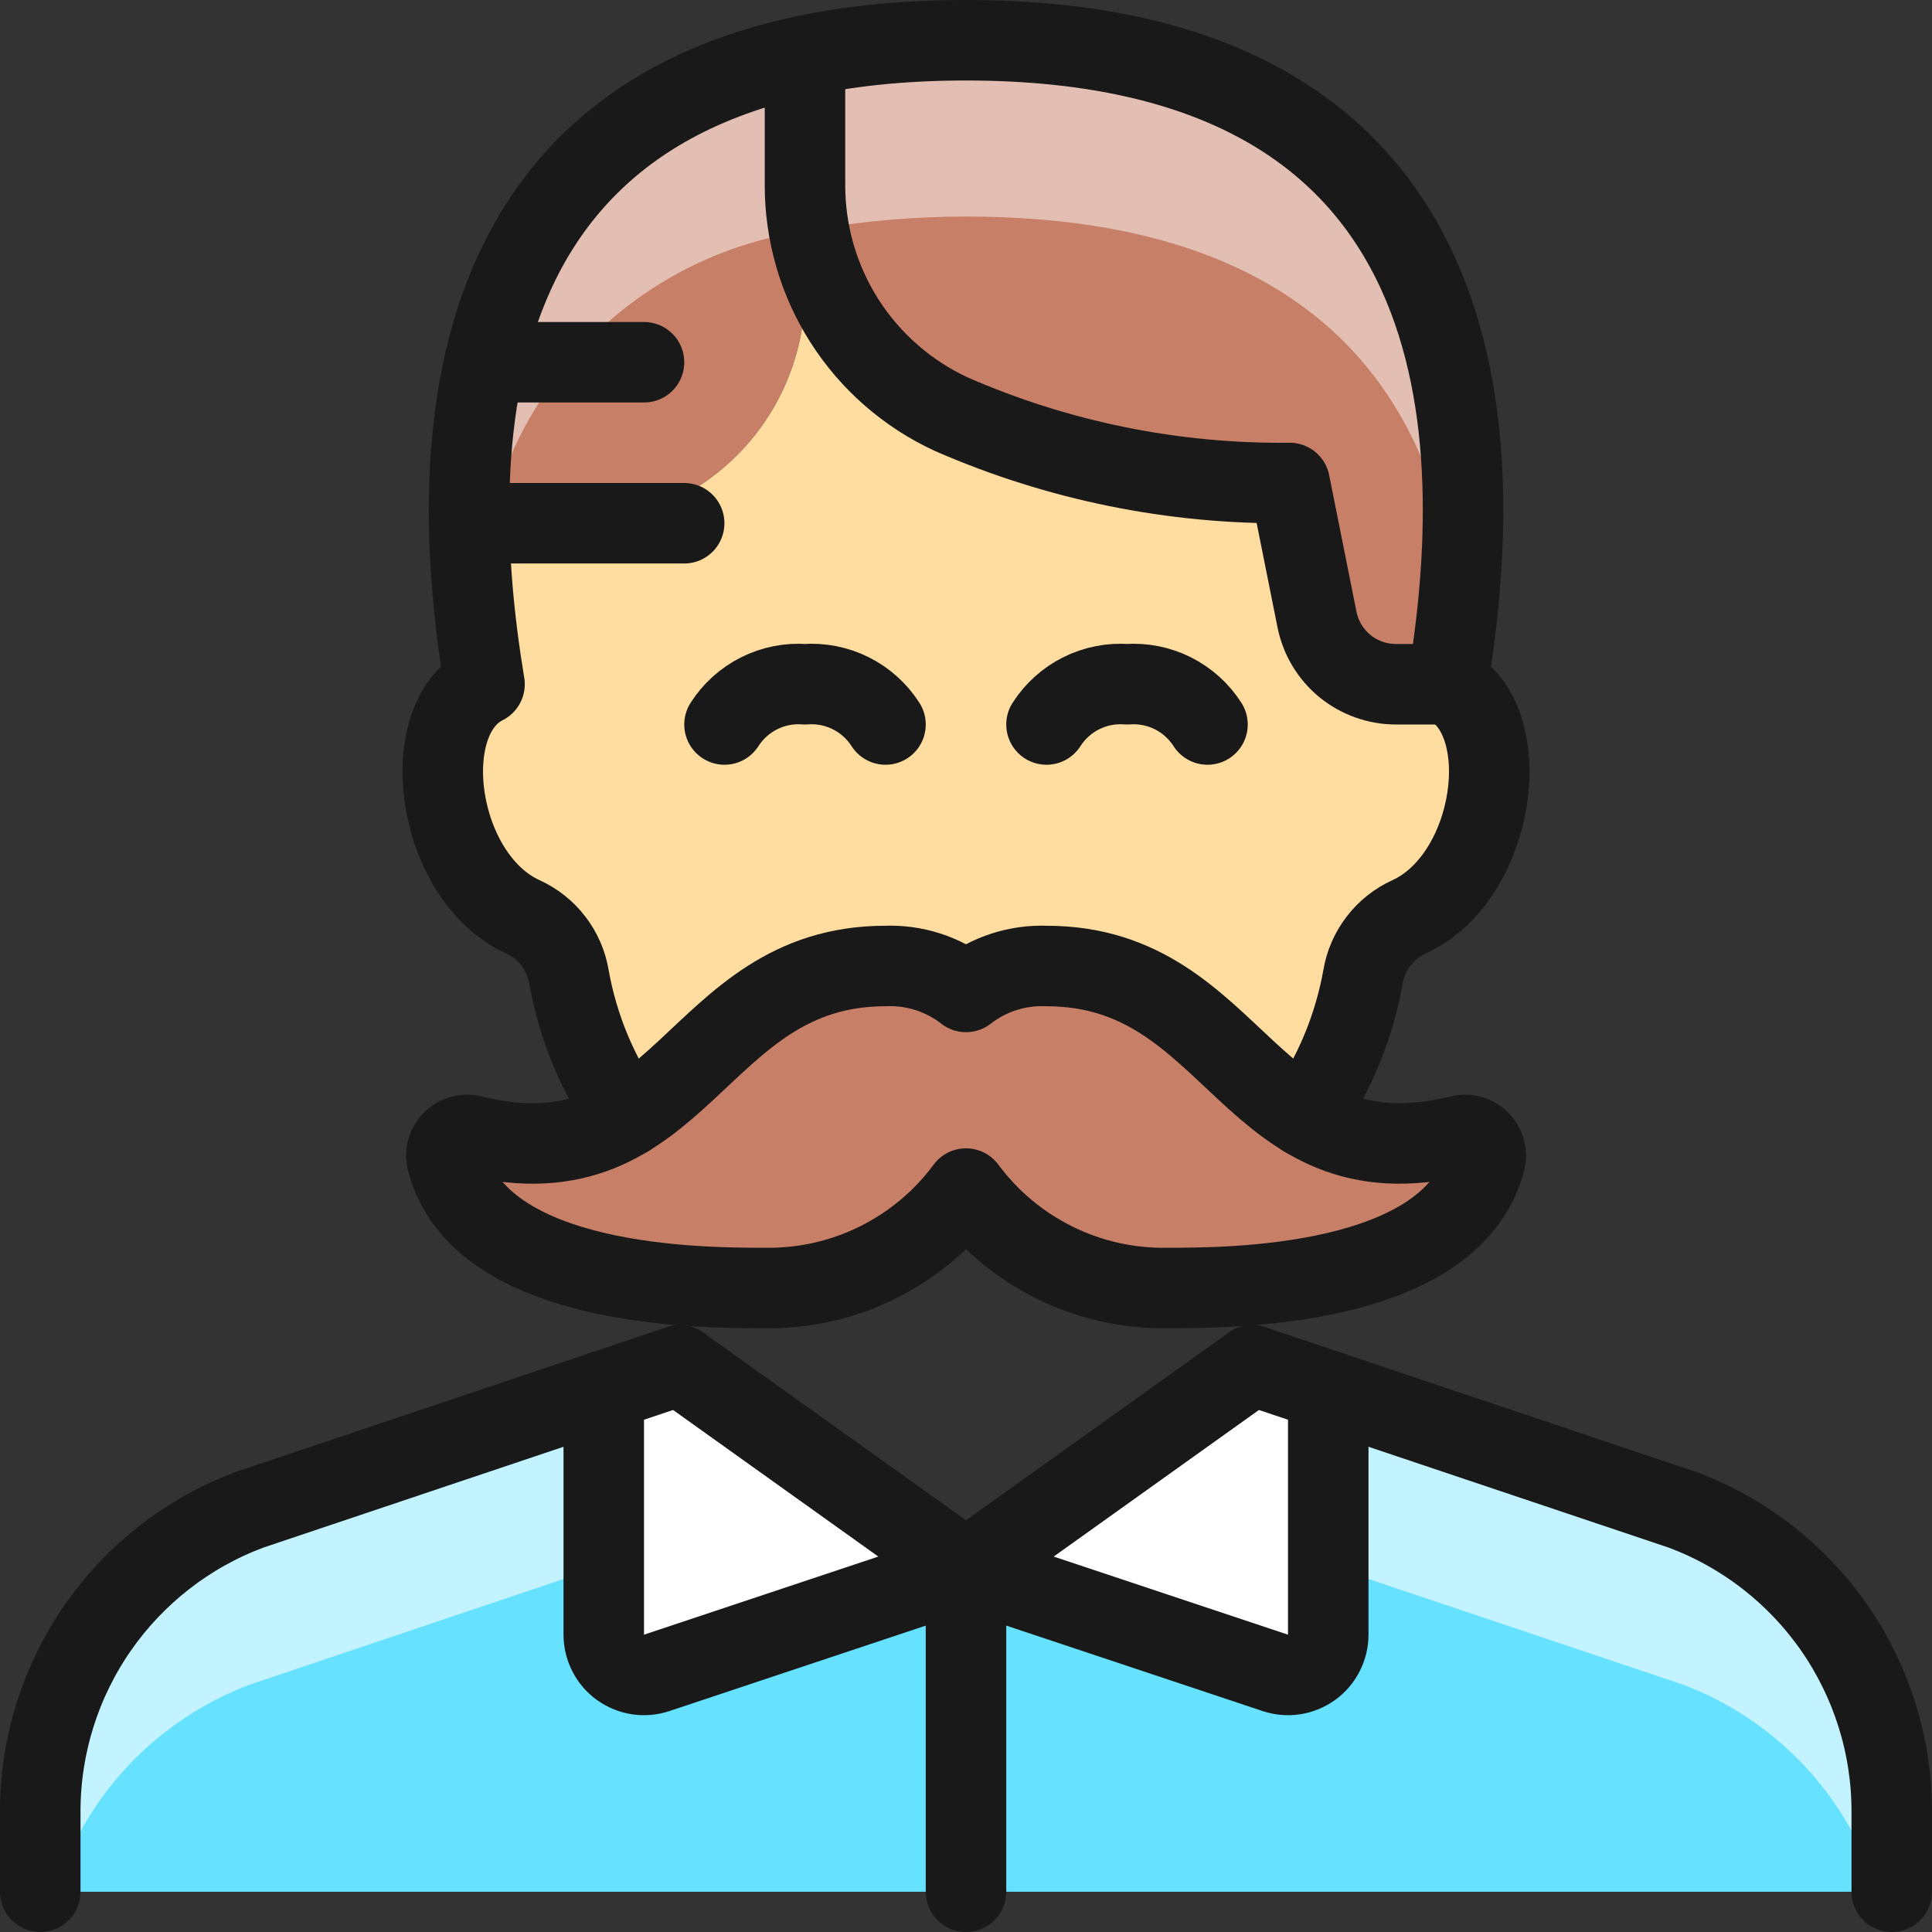 <svg xmlns="http://www.w3.org/2000/svg" fill="none" viewBox="0 0 24 24" height="48" width="48"><rect x="0" y="0" width="24" height="24" fill="#333333" stroke="none"/><path fill="#66e1ff" d="M23.5 22.5V23.5H0.5V22.5C0.501 21.685 0.751 20.89 1.215 20.22C1.68 19.55 2.337 19.037 3.1 18.75L7.5 17.28V20.31C7.501 20.389 7.52 20.467 7.556 20.537C7.593 20.607 7.646 20.668 7.71 20.714C7.774 20.759 7.849 20.789 7.927 20.801C8.005 20.812 8.085 20.805 8.16 20.78L12 19.5L15.84 20.78C15.915 20.805 15.995 20.812 16.073 20.801C16.151 20.789 16.226 20.759 16.29 20.714C16.355 20.668 16.407 20.607 16.444 20.537C16.48 20.467 16.499 20.389 16.5 20.31V17.28L20.91 18.75C21.672 19.037 22.328 19.55 22.791 20.22C23.254 20.89 23.501 21.686 23.5 22.5Z"></path><path fill="#c2f3ff" d="M20.91 18.761L16.5 17.28V19.447L20.91 20.928C21.483 21.145 21.999 21.491 22.418 21.938C22.836 22.386 23.146 22.924 23.324 23.511H23.5V22.511C23.501 21.697 23.254 20.901 22.791 20.231C22.328 19.561 21.672 19.048 20.91 18.761V18.761Z"></path><path fill="#c2f3ff" d="M3.1 20.928L7.5 19.447V17.28L3.1 18.761C2.337 19.048 1.68 19.561 1.215 20.231C0.751 20.901 0.501 21.696 0.5 22.511V23.511H0.678C0.858 22.924 1.169 22.386 1.589 21.938C2.009 21.491 2.526 21.145 3.1 20.928V20.928Z"></path><path fill="#ffffff" d="M12 19.5L8.16 20.78C8.085 20.805 8.005 20.812 7.927 20.801C7.849 20.789 7.774 20.759 7.71 20.713C7.646 20.668 7.593 20.607 7.556 20.537C7.52 20.467 7.501 20.389 7.5 20.31V17.28L8.44 16.96L8.89 17.28L12 19.5Z"></path><path fill="#ffffff" d="M16.5 17.28V20.31C16.499 20.389 16.48 20.467 16.444 20.537C16.407 20.607 16.355 20.668 16.29 20.713C16.226 20.759 16.151 20.789 16.073 20.801C15.995 20.812 15.915 20.805 15.84 20.78L12 19.5L15.11 17.28L15.56 16.96L16.5 17.28Z"></path><path fill="#c77f67" d="M10 0.689V3.62C10 4.384 9.696 5.116 9.156 5.656C8.616 6.196 7.884 6.5 7.12 6.5H5.83C5.79 4.1 6.55 1.42 10 0.689Z"></path><path fill="#c77f67" d="M17.98 8.5H17.34C17.11 8.497 16.888 8.417 16.71 8.271C16.532 8.126 16.409 7.925 16.36 7.7L16.02 6C14.576 6.013 13.145 5.723 11.82 5.149C11.273 4.896 10.811 4.491 10.488 3.982C10.166 3.473 9.996 2.882 10 2.28V0.689C10.659 0.559 11.329 0.496 12 0.5C18.48 0.5 18.48 5.51 17.98 8.5Z"></path><path fill="#c77f67" d="M18.45 14.42C18.04 16 15.27 16 14.5 16C14.015 16.007 13.535 15.898 13.1 15.682C12.665 15.467 12.288 15.15 12 14.76C11.712 15.15 11.335 15.467 10.9 15.682C10.465 15.898 9.985 16.007 9.5 16C8.73 16 5.96 16 5.55 14.42C5.539 14.376 5.54 14.33 5.553 14.287C5.565 14.244 5.589 14.204 5.621 14.173C5.653 14.142 5.693 14.12 5.737 14.108C5.781 14.097 5.827 14.098 5.87 14.11C6.189 14.21 6.525 14.239 6.856 14.198C7.187 14.157 7.506 14.045 7.79 13.87H7.8C8.82 13.26 9.38 12 11 12C11.361 11.986 11.715 12.099 12 12.32C12.285 12.099 12.639 11.986 13 12C14.62 12 15.19 13.26 16.2 13.87H16.21C16.494 14.044 16.813 14.156 17.144 14.197C17.475 14.239 17.811 14.209 18.13 14.11C18.173 14.098 18.219 14.097 18.263 14.108C18.307 14.12 18.347 14.142 18.379 14.173C18.411 14.204 18.435 14.244 18.447 14.287C18.46 14.33 18.461 14.376 18.45 14.42V14.42Z"></path><path fill="#ffdda1" d="M17.5 11.39C17.353 11.46 17.225 11.563 17.126 11.691C17.027 11.82 16.96 11.97 16.93 12.13C16.823 12.756 16.577 13.351 16.21 13.87H16.2C15.19 13.26 14.62 12 13 12C12.639 11.986 12.285 12.099 12 12.32C11.715 12.099 11.361 11.986 11 12C9.38 12 8.82 13.26 7.8 13.87H7.79C7.429 13.348 7.184 12.755 7.07 12.13C7.04 11.97 6.973 11.82 6.874 11.691C6.775 11.563 6.647 11.46 6.5 11.39C5.42 10.9 5.15 8.939 6.02 8.5C5.907 7.839 5.844 7.17 5.83 6.5H7.12C7.884 6.5 8.616 6.196 9.156 5.656C9.696 5.116 10 4.384 10 3.62V2.28C9.996 2.882 10.166 3.473 10.488 3.982C10.811 4.491 11.273 4.896 11.82 5.149C13.145 5.724 14.576 6.013 16.02 6L16.36 7.7C16.409 7.925 16.532 8.126 16.71 8.272C16.888 8.417 17.11 8.498 17.34 8.5H17.98C18.85 8.939 18.58 10.9 17.5 11.39Z"></path><path fill="#e3bfb3" d="M10 0.69V2.87C9.055 3.007 8.173 3.427 7.472 4.075C6.77 4.723 6.281 5.569 6.07 6.5H5.83C5.79 4.1 6.55 1.42 10 0.69Z"></path><path fill="#e3bfb3" d="M18.11 7.51C17.85 5.06 16.46 2.69 12 2.69C11.35 2.69 10.7 2.747 10.06 2.86C10.02 2.669 10 2.475 10 2.28V0.69C10.659 0.56 11.329 0.496 12 0.5C17.81 0.5 18.41 4.53 18.11 7.51Z"></path><path stroke="#191919" stroke-linecap="round" stroke-linejoin="round" d="M23.5 23.5V22.5C23.5 21.685 23.25 20.89 22.786 20.221C22.321 19.552 21.663 19.04 20.9 18.755L15.556 16.96"></path><path stroke="#191919" stroke-linecap="round" stroke-linejoin="round" d="M8.444 16.96L3.1 18.755C2.337 19.04 1.679 19.552 1.214 20.221C0.75 20.89 0.5 21.685 0.5 22.5V23.5"></path><path stroke="#191919" stroke-linecap="round" stroke-linejoin="round" d="M18.021 8.5H17.341C17.11 8.5 16.887 8.42 16.708 8.275C16.53 8.129 16.407 7.926 16.361 7.7L16.021 6C14.576 6.016 13.145 5.725 11.821 5.147C11.274 4.895 10.811 4.491 10.488 3.983C10.165 3.475 9.996 2.885 10 2.283V0.692"></path><path stroke="#191919" stroke-linecap="round" stroke-linejoin="round" d="M11 9C10.894 8.834 10.745 8.7 10.569 8.612C10.393 8.524 10.196 8.485 10 8.5C9.804 8.485 9.607 8.524 9.431 8.612C9.255 8.7 9.106 8.834 9 9"></path><path stroke="#191919" stroke-linecap="round" stroke-linejoin="round" d="M15 9C14.894 8.834 14.745 8.7 14.569 8.612C14.393 8.524 14.196 8.485 14 8.5C13.804 8.485 13.607 8.524 13.431 8.612C13.255 8.7 13.106 8.834 13 9"></path><path stroke="#191919" stroke-linecap="round" stroke-linejoin="round" d="M7.5 17.277V20.306C7.5 20.385 7.519 20.463 7.555 20.534C7.591 20.605 7.643 20.666 7.707 20.712C7.772 20.758 7.846 20.789 7.924 20.801C8.003 20.813 8.083 20.806 8.158 20.781L12 19.5L8.444 16.96"></path><path stroke="#191919" stroke-linecap="round" stroke-linejoin="round" d="M16.5 17.277V20.306C16.5 20.385 16.481 20.463 16.445 20.534C16.409 20.605 16.357 20.666 16.293 20.712C16.228 20.758 16.154 20.789 16.076 20.801C15.997 20.813 15.917 20.806 15.842 20.781L12 19.5L15.556 16.96"></path><path stroke="#191919" stroke-linecap="round" stroke-linejoin="round" d="M12 23.5V19.5"></path><path stroke="#191919" stroke-linecap="round" stroke-linejoin="round" d="M13 12C12.639 11.986 12.285 12.1 12 12.322C11.715 12.1 11.361 11.986 11 12C8.607 12 8.5 14.75 5.868 14.107C5.825 14.095 5.779 14.095 5.736 14.107C5.693 14.118 5.653 14.14 5.621 14.172C5.59 14.203 5.566 14.242 5.554 14.285C5.542 14.328 5.541 14.373 5.552 14.417C5.962 16 8.733 16 9.5 16C9.985 16.008 10.465 15.9 10.9 15.685C11.334 15.47 11.712 15.155 12 14.765C12.289 15.155 12.666 15.47 13.101 15.685C13.535 15.9 14.015 16.008 14.5 16C15.267 16 18.038 16 18.449 14.417C18.46 14.373 18.459 14.328 18.447 14.285C18.435 14.242 18.411 14.203 18.38 14.172C18.348 14.14 18.308 14.118 18.265 14.107C18.222 14.095 18.176 14.095 18.133 14.107C15.5 14.75 15.393 12 13 12Z"></path><path stroke="#191919" stroke-linecap="round" stroke-linejoin="round" d="M16.209 13.875C16.574 13.354 16.82 12.761 16.932 12.135C16.959 11.973 17.025 11.821 17.125 11.691C17.225 11.56 17.355 11.457 17.504 11.389C18.582 10.898 18.852 8.937 17.981 8.5C18.481 5.514 18.481 0.5 12 0.5C5.519 0.5 5.523 5.514 6.019 8.5C5.148 8.937 5.419 10.9 6.496 11.389C6.645 11.457 6.775 11.56 6.875 11.691C6.975 11.821 7.041 11.973 7.068 12.135C7.179 12.761 7.426 13.354 7.791 13.875"></path><path stroke="#191919" stroke-linecap="round" stroke-linejoin="round" d="M6.018 4.5H8"></path><path stroke="#191919" stroke-linecap="round" stroke-linejoin="round" d="M5.828 6.5H8.499"></path></svg>